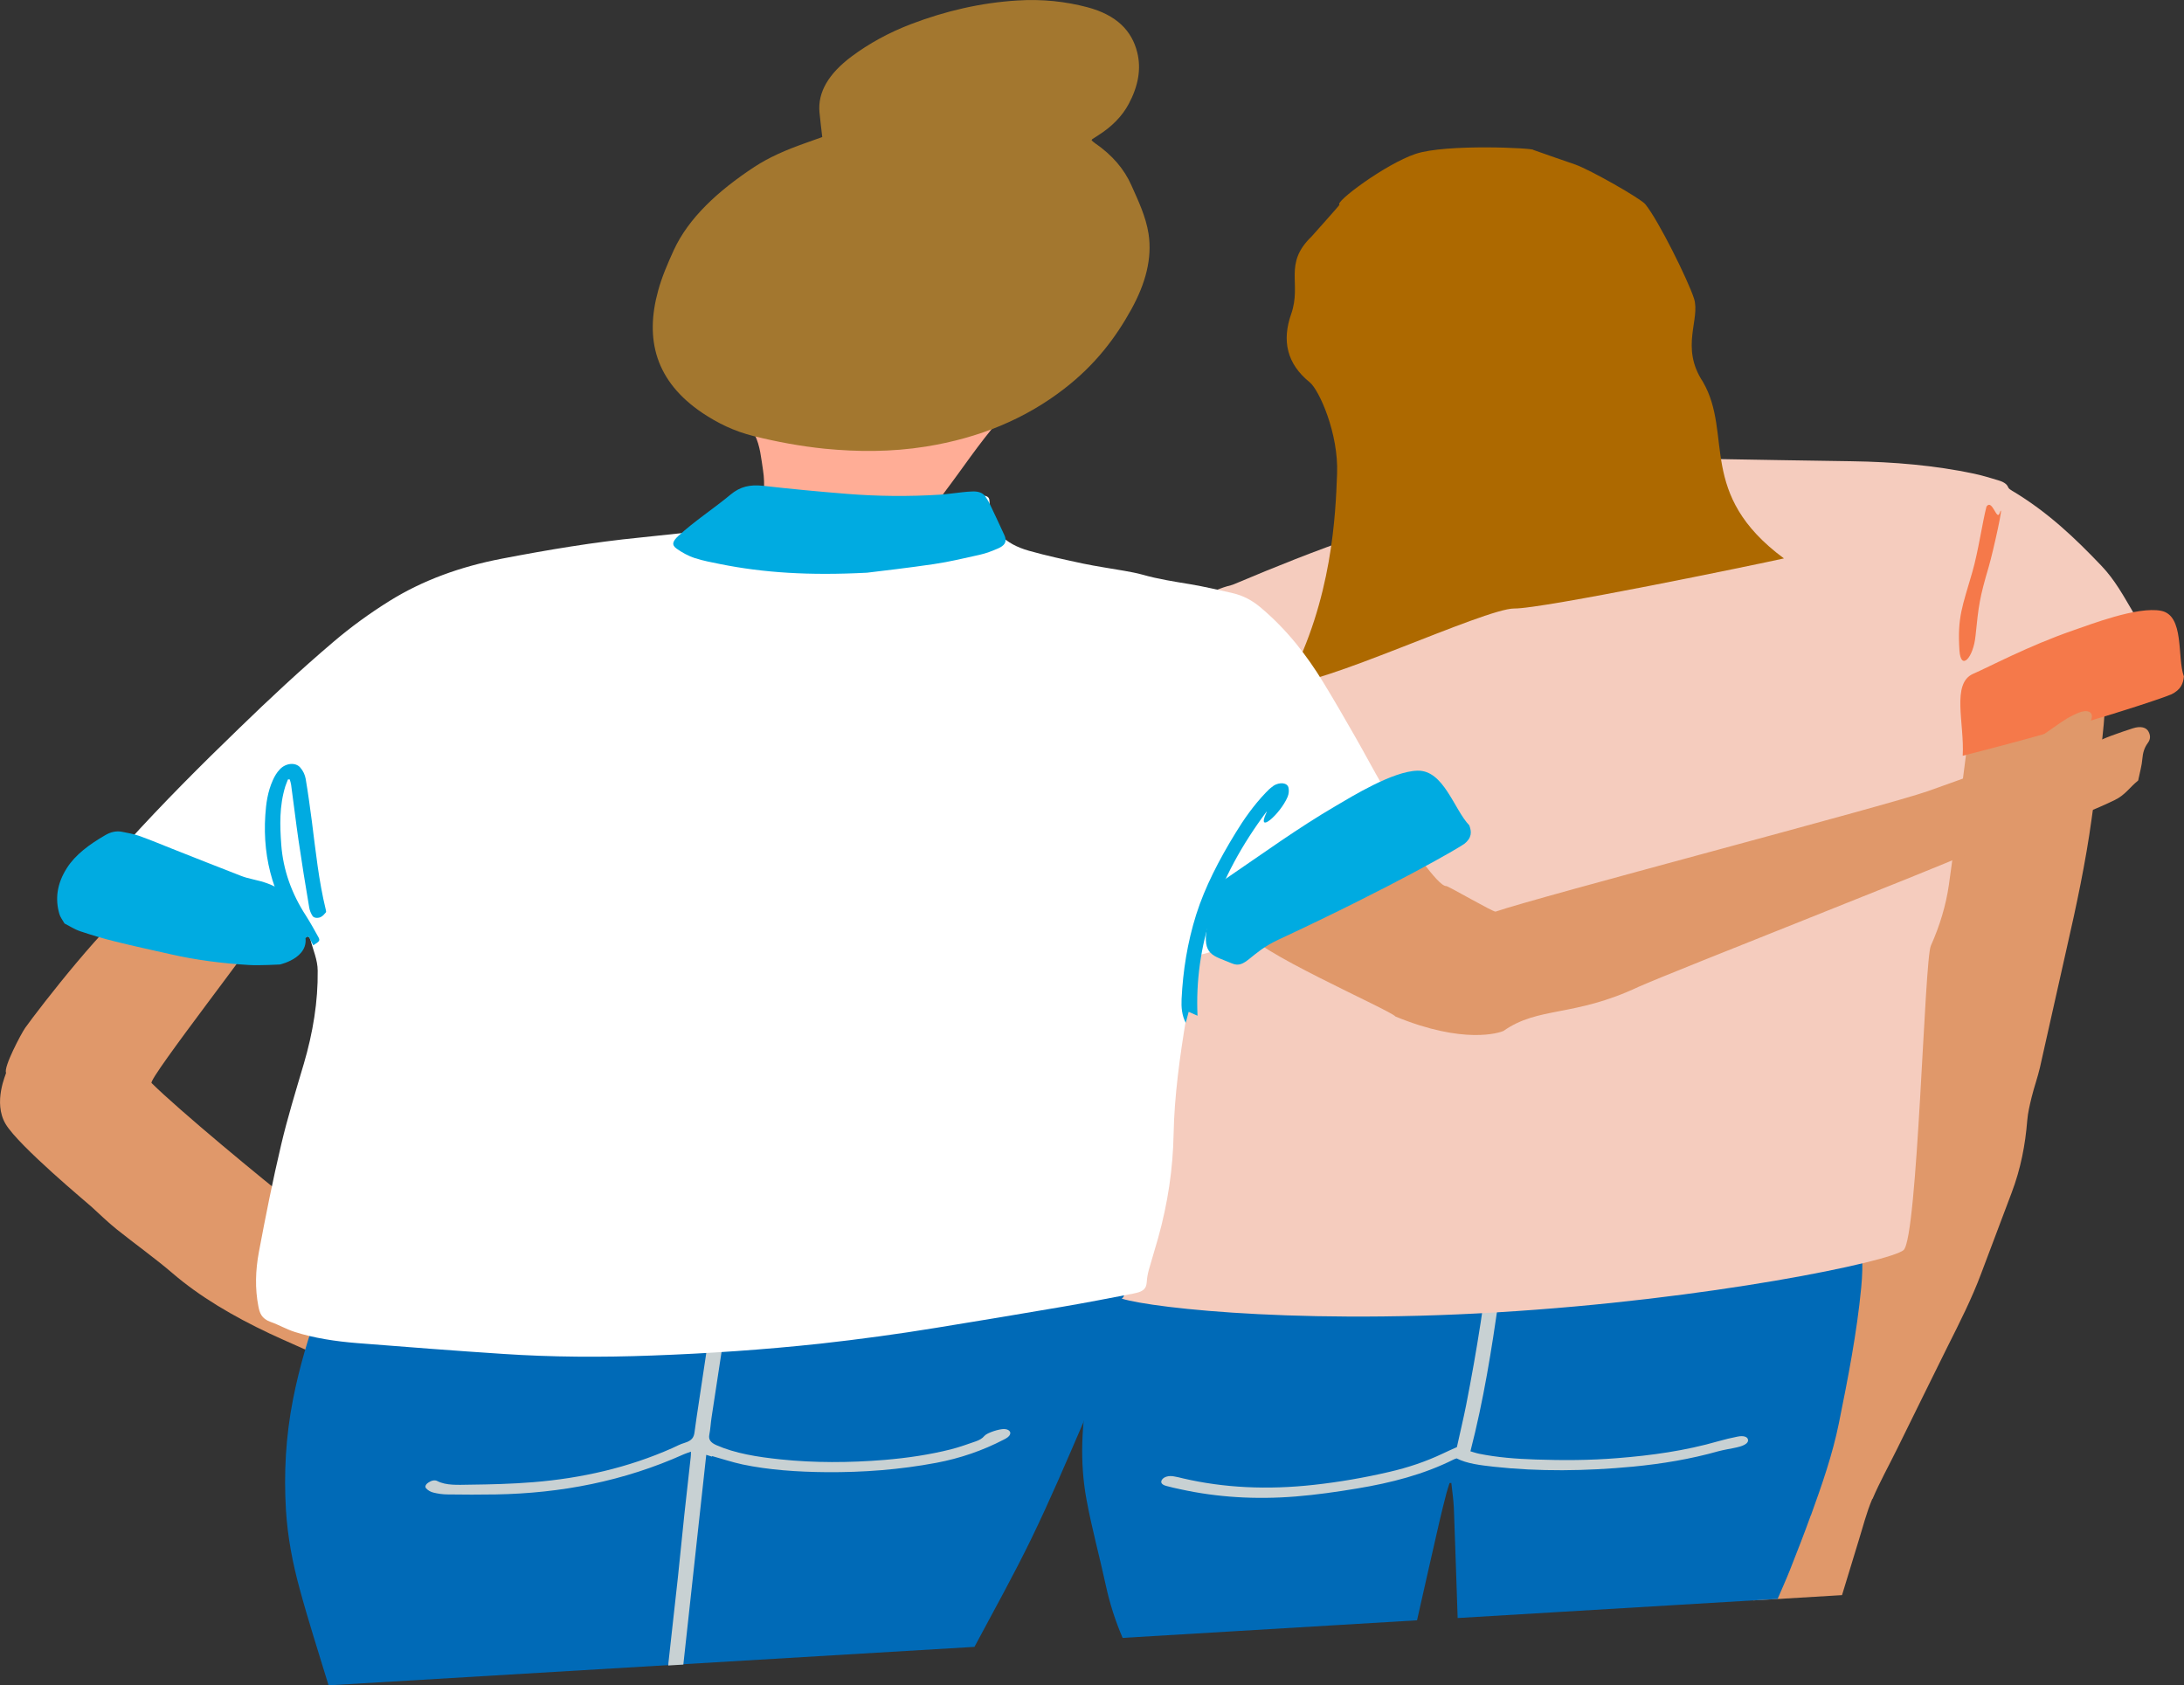 <?xml version="1.0" encoding="UTF-8"?><svg id="_レイヤー_2" xmlns="http://www.w3.org/2000/svg" viewBox="0 0 172.62 133.22"><rect x="0" y="0" width="172.62" height="133.22" fill="#333333" stroke="none"/><defs><style>.cls-1{fill:#f5ccbe;}.cls-1,.cls-2,.cls-3,.cls-4,.cls-5,.cls-6,.cls-7,.cls-8,.cls-9,.cls-10{stroke-width:0px;}.cls-2{fill:#e0986a;}.cls-3{fill:#a3772f;}.cls-4{fill:#00abe1;}.cls-5{fill:#f5794a;}.cls-6{fill:#c8d1d3;}.cls-7{fill:#ffad96;}.cls-8{fill:#ad6900;}.cls-9{fill:#006ab7;}.cls-10{fill:#fff;}</style></defs><g id="_レイヤー_3"><path class="cls-2" d="M148,118.49c.56-1.32,1.29-2.63,1.94-3.95,1.33-2.7,2.65-5.39,3.99-8.09.96-1.91,1.93-3.83,2.65-5.76.8-2.13,1.6-4.26,2.41-6.39.73-1.92,1.09-3.83,1.24-5.73.05-.61.2-1.23.35-1.85.19-.77.47-1.55.65-2.32.71-3.12,1.39-6.24,2.1-9.36.79-3.45,1.52-6.89,1.99-10.32.29-2.14.61-4.28.85-6.41.16-1.4.23-2.78.32-4.17.02-.24.13-.53-.2-.73-4.48,1.65-9.08,3.05-13.75,4.34,0,.2-.01.37-.02.53-.04,1.13-.07,2.25-.12,3.38-.11,2.36-.22,4.72-.34,7.08-.09,1.77-.15,3.53-.32,5.31-.26,2.67-.59,5.34-.92,8.01-.36,2.9-.72,5.8-1.17,8.71-.15.99-.6,2.01-.89,3.01-.46,1.56-.88,3.12-1.37,4.69-.63,2.03-1.3,4.05-1.97,6.08-.35,1.07-.77,2.13-1.13,3.2-.55,1.65-1.03,3.31-1.64,4.96-.8,2.16-1.74,4.32-2.56,6.48-.86,2.24-1.47,4.49-1.52,6.7,0,.21,0,.42,0,.62l7.02-.42c.43-1.42.86-2.84,1.3-4.26.35-1.11.62-2.23,1.09-3.34Z"/><path class="cls-9" d="M143.13,119.79c.88-2.43,1.72-4.85,2.21-7.28.73-3.6,1.43-7.19,1.77-10.76.17-1.75.1-3.46-.27-5.13-.37-1.64-1.06-3.17-1.68-4.74-.63-1.6-1.41-3.14-2.69-4.49-.13-.13-.1-.26-.02-.42.17-.37.34-.74.41-1.1.11-.57.18-1.14.2-1.7.01-.45-.02-.91-.14-1.33-.13-.47-.59-.6-1.31-.37-1.35.42-2.73.66-4.1.97-5.62,1.3-11.23,2.01-16.84,2.31-4.42.23-8.84.47-13.27.7-2.47.13-4.95.27-7.42.39-.73.04-1.02.1-1.35.74-.38.73-.61,1.48-.84,2.22-.07.23-.18.41-.42.59-1.05.79-1.95,1.64-2.71,2.54-.84,1-1.69,2-2.47,3.02-1.91,2.48-3.45,5.02-4.46,7.63-.77,2-1.27,3.99-1.67,5.98-.6,3.05-.72,6.05-.19,8.95.42,2.29,1.04,4.53,1.53,6.8.31,1.43.75,2.81,1.33,4.16l23.27-1.39c.59-2.62,1.18-5.24,1.78-7.85.17-.74.36-1.48.55-2.22.07-.26.16-.52.24-.78.05,0,.1,0,.14-.01.07.66.17,1.31.2,1.98.11,2.9.2,5.8.3,8.7l25.29-1.51c.32-.75.66-1.5.96-2.25.57-1.45,1.14-2.9,1.66-4.35Z"/><path class="cls-6" d="M137.33,113.56c-.5.1-1.01.22-1.5.36-2.64.76-5.31,1.13-7.99,1.34-2.19.18-4.34.18-6.47.11-1.54-.05-3.06-.17-4.48-.46-.28-.06-.52-.15-.67-.19,1.05-4.07,1.67-8.02,2.24-11.97.57-3.95,1.05-7.89,1.02-11.83,4.1-.28,8.17-.67,12.28-1.38.26.53.91.55,1.69.37.23-.05.46-.1.69-.15.7-.15,1.32-.37,1.49-.92,1.12-.14,2.21-.25,3.29-.41.69-.1,1.38-.24,2.06-.4.44-.1.63-.34.54-.56-.08-.2-.37-.3-.75-.19-1.24.34-2.49.42-3.73.59-.45.06-.9.06-1.38.09,0-.46-.03-.89-.01-1.33.04-.87.11-1.74.18-2.61.04-.49-.12-.72-.7-.79-.65-.08-1.34-.03-2.04.12-.37.08-.58.25-.66.49-.04.14-.09.28-.11.42-.18,1.08-.35,2.16-.51,3.23-.06.38-.07.76-.1,1.15-.2.07-.37.13-.55.18-.16.04-.32.08-.48.1-2.4.3-4.8.63-7.2.87-1.88.19-3.76.29-5.64.41-3.12.2-6.23.33-9.3.3-.74,0-1.47-.02-2.24-.04.07-.39.11-.75.19-1.1.23-.93.48-1.86.71-2.78.13-.51-.07-.69-.8-.74-.46-.03-.93-.06-1.4-.07-.38-.01-.63.09-.8.34-.14.21-.25.43-.32.64-.35,1.18-.69,2.35-1.03,3.53-.04.13-.08.26-.13.4-.45,0-.83,0-1.21-.01-.38,0-.77,0-1.15,0-.56,0-.93.15-1.02.42-.08.26.2.4.78.4.81,0,1.62,0,2.43-.01.13.65.36.78,1.39.71.21-.01.41-.03.62-.05,1.03-.08,1.17-.15,1.63-.83.28,0,.57,0,.86,0,1.2,0,2.39.04,3.59,0,2.14-.06,4.29-.16,6.45-.27.39-.02.66.02.93.19.25.16.26.34.25.55-.13,2.11-.2,4.21-.41,6.32-.44,4.31-1.13,8.64-1.98,12.97-.22,1.11-.49,2.22-.73,3.32-.4.18-.77.34-1.14.52-1.33.63-2.73,1.1-4.21,1.44-1.97.46-3.95.8-5.94,1.02-3.69.41-7.14.24-10.36-.51-.24-.06-.48-.12-.73-.16-.39-.07-.75.03-.91.24-.17.22-.06.42.33.52.37.1.76.19,1.15.27,2.84.62,5.88.82,9.08.56,1.6-.13,3.23-.36,4.84-.63,2.67-.44,5.28-1.11,7.65-2.3.06-.03.13-.05.22-.08.82.42,1.88.54,2.94.66,3.55.39,7.24.35,11.02-.01,2.27-.22,4.52-.59,6.75-1.22.22-.06.45-.1.68-.15.34-.07.69-.12,1.02-.22.46-.14.66-.33.62-.54-.04-.23-.36-.34-.83-.24Z"/><path class="cls-7" d="M78.35,32.36c-.45-.04-.93-.05-1.41-.01-2.3.16-4.59.32-6.89.51-1.93.16-3.87.35-5.8.54-1.17.12-2.34.28-3.16,1.16-.15-.28-.25-.51-.41-.73-.12-.17-.38-.21-.69-.11-.28.09-.4.25-.4.43,0,.07.02.15.06.21.44.89.51,1.87.66,2.82.18,1.13.04,2.29-.11,3.46-.07.54.22.9.88,1.07.51.13,1.05.23,1.61.29,2.48.27,4.98.51,7.47.77.83.09,1.51-.13,2.03-.65.35-.35.65-.71.93-1.08.53-.71,1-1.43,1.54-2.14,1.42-1.87,2.67-3.78,4.26-5.62.47-.54.27-.87-.56-.95Z"/><path class="cls-2" d="M29.85,98.97c-.48-.25-.97-.5-1.48-.73-1.89-.88-3.61-1.88-5.08-3.03-2.47-1.93-9.18-7.48-11.31-9.6-.31-.3,9.04-12.26,8.59-12.09-.43.16-9.29-2.48-9.68-2.28-2.1,1.11-7.79,8.45-8.9,10.01-.31.44-1.73,3.12-1.51,3.55.03.05-1.07,2.32-.03,4.06,1.04,1.74,6.57,6.33,6.77,6.52.66.6,1.29,1.22,2,1.79,1.45,1.16,3.01,2.27,4.4,3.46,2.16,1.86,4.79,3.41,7.69,4.78,1.39.65,2.83,1.26,4.24,1.9.31.14.59.3,1.08.11.07-.03.18,0,.25,0,.27.07.53-.02.8-.11.85-.29,1.27-.78,1.59-1.3.55-.9.94-1.8,1.09-2.72.06-1.1.13-2.2.17-3.3.02-.43-.22-.78-.69-1.02Z"/><path class="cls-2" d="M134.3,36.9c-.08-.01-.17-.02-.26-.02-1.16-.05-2.31-.1-3.47-.16-.9-.05-1.79-.12-2.72-.18-.05-1.28-.09-2.52-.17-3.75-.02-.34.13-.6.54-.89,1.58-1.13,2.62-2.45,3.25-3.82.11-.24.19-.48.25-.7-2.45,2.88-6.1,4.7-10.66,5.71-2.23.5-4.42.6-6.59.57-2.3-.03-4.46-.28-6.4-.9-.57-.18-1.12-.39-1.63-.63.11.12.23.23.36.34,1.78,1.43,4.16,2.33,6.81,3,.34.09.59.2.72.42.54.89,1.08,1.78,1.63,2.67.1.16.05.28-.14.42-.52.39-1.02.8-1.56,1.18-.52.37-1.11.7-1.63,1.07-.36.26-.71.54-.97.83-.44.5-.31.89.35,1.1.37.12.78.22,1.21.27,1.45.2,2.98.17,4.53-.05,1.94-.27,3.87-.61,5.8-.97,2.4-.44,4.75-1.08,7.02-1.93,1.62-.61,2.99-1.41,4.13-2.41.74-.65.62-1.02-.4-1.17Z"/><path class="cls-1" d="M170.76,51.98c.39-.01.59.69.21.83-.56.2-1.14.37-1.69.58-3.85,1.42-7.72,2.8-11.66,4.05-.66.21-1.33.42-1.98.63-.06.36-.13.7-.18,1.04-.47,3.63-.91,7.25-1.43,10.88-.23,1.58-.71,3.18-1.42,4.77-.51,1.14-1.04,23.04-2.15,24.05-.98.9-15.31,3.92-32.2,4.93-16.89,1.01-28.75-.55-29.94-1.22-3.12-1.77,2.31-20.53.67-23.09-1.13-1.76-1.61-3.69-1.77-5.71-.14-1.73.02-3.48.34-5.26.39-2.14.76-4.29,1.14-6.43.58-3.32,1.54-6.64,2.7-9.97.15-.43.37-.86.56-1.29.05-.11.15-.22.13-.32-.05-.43.32-.79.67-1.15.24-.25.47-.52.72-.77.99-.98,2.13-1.85,3.82-2.27.11-.03.22-.07.33-.12,3.15-1.33,6.34-2.61,9.62-3.74,1.14-.39,2.29-.78,3.45-1.13.4-.12.87-.15,1.29-.15,1.74.01,3.45.09,5.24-.08,2.83-.28,5.62-.83,8.38-1.64,2.54-.74,5.07-1.5,7.42-2.59.94-.44,1.93-.53,2.91-.52,1.55.02,3.1.05,4.66.08,1.91.03,3.82.06,5.74.09,3.36.05,6.61.33,9.67.98.67.14,1.3.34,1.94.53.37.11.67.27.78.56.04.1.18.19.3.26,2.84,1.69,5.01,3.78,7.06,5.93,1.08,1.13,1.77,2.42,2.52,3.69.71,1.2,1.43,2.39,2.15,3.59Z"/><path class="cls-5" d="M156.14,50.29c.25-2.46.32-3.02,1.05-5.5.36-1.24,1.29-5.44.85-4.21-.22.61-.58-1.17-1.03-.54-.32,1.22-.64,3.51-1.12,5.18-.78,2.71-1.19,3.55-1.02,6.18.11,1.69,1.1.59,1.27-1.12Z"/><path class="cls-5" d="M171.6,54.9c.78-.38.96-.87,1.01-1.43-.55-1.51.07-4.83-1.81-5.19s-5.59,1.09-6.97,1.56c-3.52,1.22-6.66,2.9-7.87,3.42-1.75.76-.68,3.95-.83,6.48,10.2-2.59,16.12-4.67,16.48-4.85Z"/><path class="cls-5" d="M110.93,43.2c.72.04,1.49-.01,2.24-.05,3.76-.19,7.5-.81,11.99-2.06.06-.02.12-.04.18-.06,1.16-.42,3.06-1.07,4.91-1.78,1.14-.44,2.22-.97,3.3-1.49.44-.21.84-.49,1.2-.77.39-.31.41-.57.16-.85-.06-.07-.14-.14-.22-.2-.84-.65-1.67-1.3-2.51-1.94-.16-.12-.36-.23-.54-.34-.35-.22-.79-.25-1.31-.11-.25.07-.49.15-.74.23-.55.19-1.09.4-1.65.56-2.46.72-4.95,1.26-7.47,1.65-2.35.36-4.71.69-7.06.99-1.09.14-1.78.47-2.22,1.19-.56.92-1.26,1.82-1.87,2.74-.7,1.07.02,2.19,1.59,2.29,0,0,.02,0,.03,0Z"/><path class="cls-9" d="M85.67,112.31c1.32-3.06,2.3-6.12,2.71-9.17.02-.17.05-.32.28-.48.13-.09.23-.29.18-.38-.25-.4-.08-.86-.08-1.29,0-.6.03-1.22-.08-1.8-.14-.72-.65-1.29-1.61-1.61-1.17-.4-2.47-.54-3.87-.51-1.8.04-3.56-.02-5.28-.2-2.52-.26-5.09-.41-7.75-.3-2.61.11-5.22.26-7.84.43-2.87.19-5.74.37-8.55.28-1.79-.05-3.59-.07-5.41-.04-4.51.09-9.02.83-13.51,1.9-2.94.7-8.74,3.63-9.24,3.86-.1.05-.2.09-.31.13-.93,2.49-1.66,4.99-2.15,7.48-.58,2.95-.73,5.86-.56,8.74.13,2.14.53,4.22,1.09,6.26.69,2.55,1.51,5.08,2.28,7.61l51.05-3.04c1.51-2.83,3.09-5.66,4.47-8.5,1.51-3.11,2.84-6.24,4.19-9.37Z"/><path class="cls-8" d="M105.88,16.19c-.49-.15,3.59-3.21,5.99-4.02,2.4-.82,9.47-.46,9.32-.32.2.08,3.15,1.1,3.33,1.16,1.2.43,5.15,2.68,5.52,3.13,1.04,1.27,3.37,5.98,3.85,7.45.53,1.65-1.12,3.84.71,6.6,2.4,4.15-.49,8.86,6.4,13.95-2.23.5-19.13,3.99-21.31,3.96-2.3-.03-15.92,6.43-17.86,5.81,3.47-6.55,3.73-13.23,3.85-16.45.13-3.22-1.43-6.65-2.16-7.24-1.81-1.46-2.21-3.29-1.47-5.39.86-2.45-.65-3.95,1.62-6.14,0,0,2.19-2.45,2.21-2.51Z"/><path class="cls-2" d="M163.69,59.54c.63-.26,1.15-.45,1.62-.69,1.02-.54,2.14-.91,3.27-1.28.59-.19,1.06-.09,1.24.27.14.27.18.57-.06.89-.3.41-.39.81-.43,1.24-.04.53-.2,1.08-.31,1.62,0,.05-.01.1-.06.14-.63.5-.98,1.11-1.83,1.52-1.55.74-3.14,1.4-4.87,1.8-2.42.55-4.61,1.47-6.77,2.45-3.02,1.36-22.96,9.17-25.99,10.51-5.12,2.41-7.88,1.52-10.68,3.49-.31.13-3.1,1.09-8.53-1.15-.34-.48-11.76-5.45-11.61-6.68.03-.23,12.29-6.68,12.39-6.9.22-.5,2.51,3.3,3.24,3.27.17,0,3.74,2.08,3.9,2.02,3.27-1.14,30.9-8.37,34.16-9.52,1.51-.53,3.01-1.08,4.52-1.63,1.09-.39,2.01-.93,2.85-1.56,1.03-.77,2.09-1.52,3.17-2.26.38-.26.82-.51,1.28-.71.74-.33,1.26-.15,1.13.4-.09.38-.28.77-.51,1.15-.31.51-.69,1-1.12,1.61Z"/><path class="cls-6" d="M56.29,115.1c.8.22,1.57.48,2.4.66,2.1.44,4.34.59,6.65.61,2.86.02,5.74-.19,8.67-.74,1.9-.36,3.66-.97,5.3-1.82.12-.06.24-.12.34-.2.36-.28.22-.62-.26-.65-.38-.02-1.37.29-1.58.54-.17.21-.41.34-.7.44-.64.22-1.27.45-1.93.62-1.74.44-3.49.69-5.25.84-2.82.23-5.58.24-8.24-.04-1.82-.19-3.59-.47-5.08-1.13-.42-.19-.62-.42-.55-.8.09-.46.11-.92.18-1.38.56-3.69,1.13-7.39,1.69-11.08.09-.62.17-1.23.24-1.84.01-.11.02-.22,0-.32-.03-.2-.19-.32-.5-.31-.29,0-.55.18-.64.42-.04.09-.04.18-.06.28-.06.42-.11.83-.17,1.25-.58,3.88-1.17,7.76-1.75,11.64-.06.38-.1.77-.16,1.15-.05.34-.17.63-.77.81-.35.1-.68.28-1.01.43-3.48,1.54-7.15,2.37-10.94,2.68-1.7.14-3.39.18-5.07.2-.89.01-1.83.08-2.54-.29-.21-.11-.48-.03-.7.12-.23.15-.3.34-.17.47.13.14.32.26.55.32.36.09.75.15,1.15.15,1.26.02,2.53.02,3.8,0,5.14-.09,10.11-1.04,14.87-3.18.16-.07.33-.12.55-.2,0,.18,0,.31-.02.45-.17,1.5-.34,3.01-.5,4.51-.18,1.66-.33,3.31-.51,4.97-.24,2.25-.51,4.51-.75,6.77,0,.07-.01.13-.01.2l1.19-.07c.6-5.53,1.2-11.03,1.81-16.58.2.06.32.1.45.14Z"/><path class="cls-10" d="M8.53,70.62c.7-.91-.57-1.7,1.52-4.01,2.8-3.09,5.81-6.11,8.9-9.09,2.37-2.3,4.8-4.57,7.4-6.78,1.35-1.15,2.81-2.22,4.41-3.22,2.64-1.65,5.63-2.73,8.91-3.36,3.64-.7,7.28-1.31,10.93-1.67,1.29-.13,2.58-.27,3.87-.41.23-.03.46-.07.69-.11.48-.08.83-.26,1.06-.57.39-.52.79-1.03,1.18-1.55.49-.66,1.27-1.01,2.25-1.05.79-.03,1.58.01,2.35.06,1.86.11,3.7.26,5.56.37,2.04.12,4.13.09,6.24,0,.82-.04,1.65-.08,2.47-.1.5,0,.98.02,1.47.05.3.02.44.15.46.35.03.3.05.6.07.9.13,1.49,1.12,2.56,3.07,3.11,1.38.39,2.83.7,4.27,1.01,1.06.22,2.17.38,3.25.57.5.09,1,.18,1.46.31,1.19.34,2.47.54,3.75.75,1.13.19,2.21.45,3.3.69.93.21,1.63.62,2.22,1.11,2.12,1.77,3.68,3.8,4.99,5.94.87,1.42,1.69,2.85,2.51,4.28.77,1.34,1.48,2.7,2.26,4.03.85,1.45,1.78,2.88,2.64,4.33.27.45-16.28,9.78-17.87,8.9-.07-.04-.08,4.56-.23,4.49-.05.2-.11.35-.13.5-.51,3.08-.94,6.16-1,9.2-.05,2.71-.45,5.44-1.22,8.2-.23.83-.5,1.67-.73,2.5-.09.32-.15.65-.17.97-.04.56-.25.78-1.1.94-1.86.36-3.72.72-5.59,1.04-3.32.57-6.64,1.12-9.96,1.66-3.05.5-6.09.91-9.14,1.25-4.46.48-8.89.78-13.3.94-4,.15-7.95.13-11.82-.13-3.84-.25-7.65-.55-11.47-.85-1.76-.14-3.45-.4-4.98-.89-.68-.22-1.24-.56-1.9-.79-.72-.26-.86-.72-.96-1.24-.27-1.39-.23-2.82.04-4.27.53-2.82,1.09-5.65,1.76-8.48.5-2.13,1.16-4.27,1.79-6.4.73-2.48,1.13-4.95,1.1-7.37,0-.85-.37-1.65-.58-2.48-.02-.09-.12-.17-.18-.25-.06.02-.09.02-.1.03-1.59,1.37-6.19-1.68-6.77-.78l-8.95-2.63Z"/><path class="cls-4" d="M115.72,66.72c.63-.5.6-.97.41-1.48-1.21-1.26-2.02-4.37-4.09-4.32-1.97.04-5.22,2.06-6.42,2.76-3.05,1.78-5.82,3.8-8.66,5.73-1.48,1.01-1.44,3.12-1.56,3.85-.39,2.28.49,2.26,1.96,2.89,1.1.47,1.38-.8,3.68-1.87,9.25-4.31,14.38-7.33,14.67-7.56Z"/><path class="cls-4" d="M22.75,71.28c-.29-.88-.98-1.38-2.79-1.78-.32-.07-.64-.16-.92-.27-1.82-.71-3.63-1.42-5.44-2.14-.88-.35-1.74-.71-2.64-1.03-.4-.14-.87-.22-1.32-.31-.45-.09-.9.02-1.31.26-1.28.74-2.38,1.56-3.04,2.6-.8,1.25-.94,2.46-.6,3.63.07.25.25.48.41.76.4.2.78.46,1.26.62.9.3,1.82.58,2.78.81,1.43.36,2.9.67,4.35,1,1.97.45,4.04.72,6.19.85.79.05,2.44-.04,2.44-.04,0,0,2.83-.61,1.82-2.78-.29-.63-1.17-2.13-1.19-2.19Z"/><path class="cls-4" d="M54.95,44.12c.61.21,1.31.33,1.98.47,3.4.68,7,.92,11.6.68,1.22-.15,3.25-.38,5.28-.68,1.22-.18,2.43-.47,3.64-.74.49-.11.98-.3,1.44-.5.5-.22.65-.48.57-.83-.02-.09-.05-.17-.09-.25-.39-.85-.79-1.7-1.19-2.54-.08-.16-.19-.31-.29-.47-.19-.3-.56-.44-1.08-.41-.25.01-.5.03-.76.06-.58.06-1.16.15-1.73.19-2.51.16-4.97.13-7.36-.06-2.24-.18-4.46-.39-6.66-.64-1.02-.11-1.79.06-2.55.69-1.32,1.1-2.86,2.1-4.11,3.25-.46.42-.6.72-.16,1.03.42.3.91.57,1.46.76Z"/><path class="cls-4" d="M100.63,62.14c-.23.15-.42.34-.59.52-.97,1.02-1.72,2.09-2.39,3.19-1.3,2.12-2.41,4.26-3.1,6.43-.71,2.25-1.05,4.48-1.16,6.69-.03.65.02,1.29.33,1.88.07-.27.15-.55.23-.87.27.12.46.21.7.31-.25-5.46,1.48-10.82,5.47-16.15-.01.04-.01.09-.04.13-.8,1.74,1.11.09,1.69-1.28.1-.24.12-.5.07-.73-.09-.4-.7-.46-1.2-.14Z"/><path class="cls-4" d="M24,74.2c.09-.04.23-.1.39-.17.13.24.25.46.37.69.51-.31.56-.37.39-.67-.31-.56-.62-1.12-.97-1.67-1.13-1.74-1.8-3.6-1.95-5.61-.11-1.52-.16-3.04.32-4.61.06-.18.14-.36.21-.55.05,0,.09,0,.14,0,.04.14.09.28.11.43.2,1.45.37,2.91.58,4.35.26,1.79.55,3.57.85,5.35.04.23.13.46.26.66.1.16.38.2.63.1.18-.08.31-.24.42-.37.05-.06.01-.15,0-.22-.56-2.29-.8-4.64-1.1-6.98-.15-1.13-.3-2.25-.49-3.37-.06-.32-.2-.63-.43-.89-.37-.43-1.14-.36-1.61.14-.25.26-.42.56-.55.85-.42.93-.54,1.86-.6,2.77-.24,3.59.74,6.86,3.03,9.79Z"/><path class="cls-3" d="M64.99,10.84c-.08-.71-.16-1.33-.22-1.96-.15-1.6.74-3.07,2.53-4.41,1.38-1.03,2.96-1.9,4.72-2.57,2.7-1.03,5.49-1.68,8.37-1.86,2-.13,3.84.08,5.55.53,2.34.62,3.52,1.88,3.94,3.55.34,1.33.08,2.7-.67,4.1-.5.94-1.31,1.79-2.46,2.51-.14.09-.28.18-.42.27-.02.01-.02.04-.05.1.07.06.16.14.27.22,1.34.92,2.3,2.03,2.87,3.32.56,1.25,1.15,2.49,1.36,3.84.3,1.96-.25,3.95-1.35,5.95-1.24,2.25-2.85,4.4-5.33,6.31-3.05,2.36-6.68,3.88-10.92,4.56-2.76.44-5.41.42-7.99.17-1.95-.2-3.8-.55-5.59-.99-1.61-.4-2.9-1.05-4.07-1.83-3.72-2.5-4.58-5.82-3.51-9.68.29-1.07.75-2.14,1.24-3.21,1.16-2.51,3.45-4.65,6.37-6.57,1.17-.77,2.53-1.35,3.94-1.85.47-.17.95-.34,1.4-.5Z"/></g></svg>